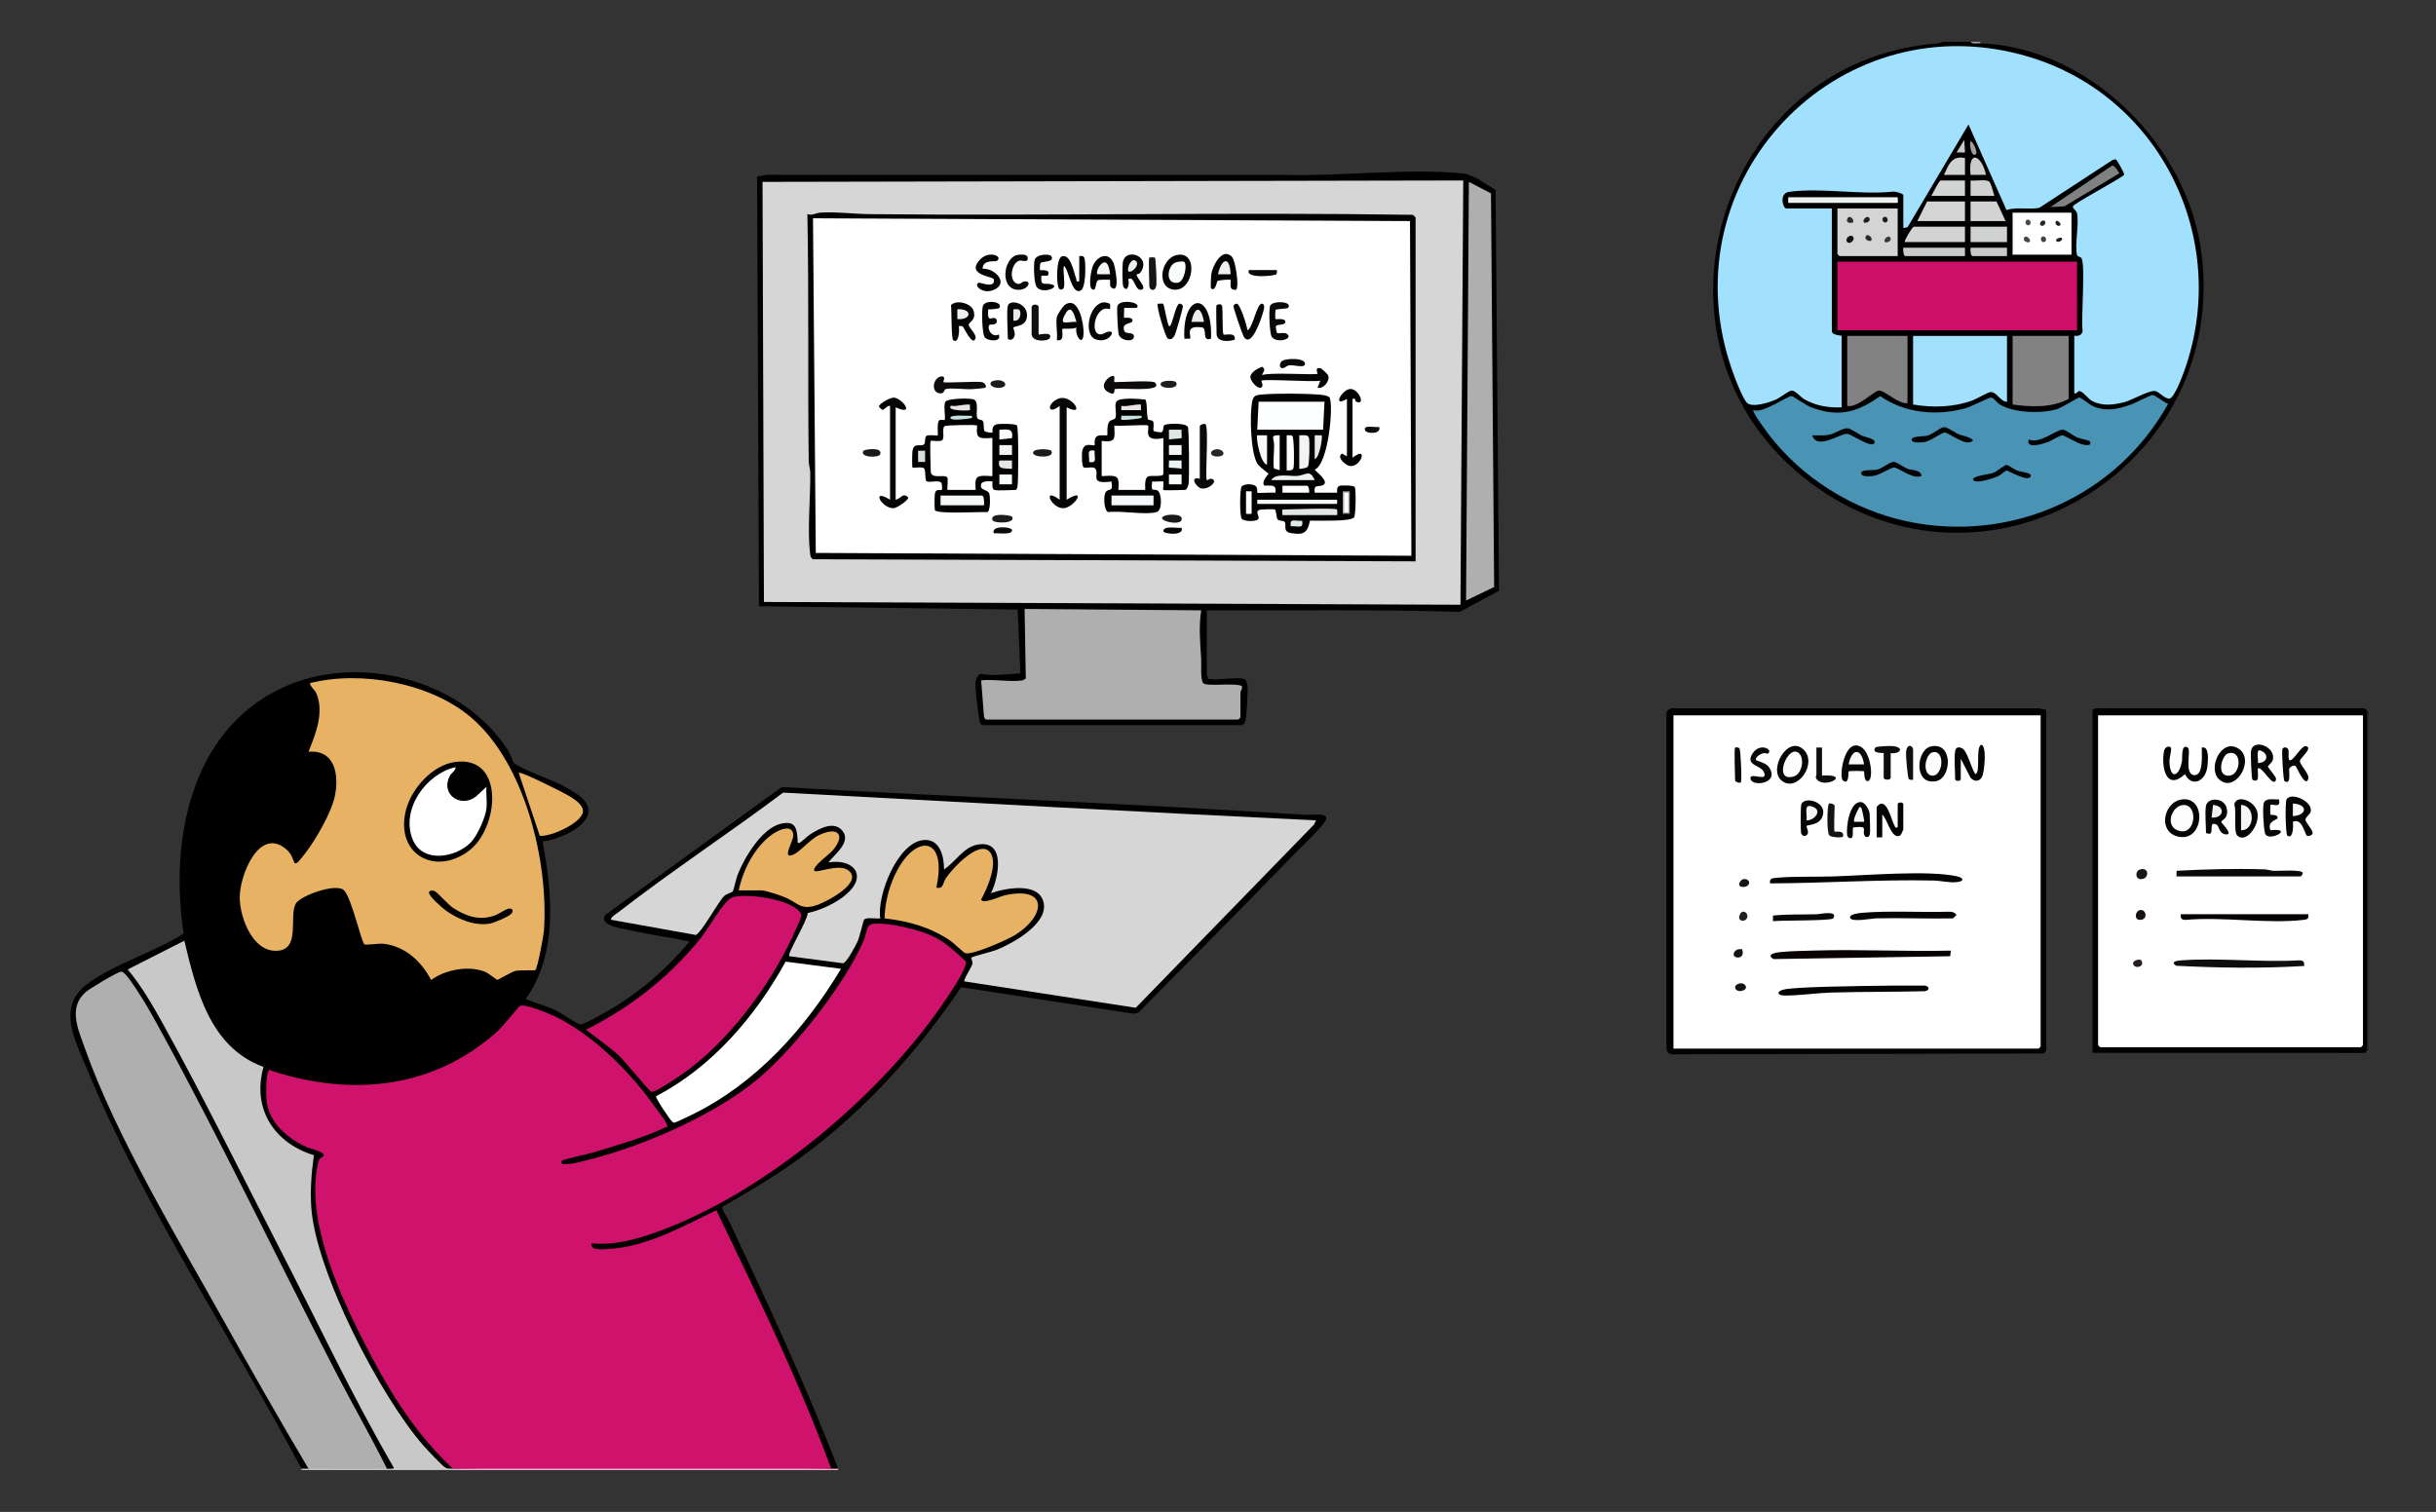 <?xml version="1.0" encoding="UTF-8"?>
<svg id="Layer_1" data-name="Layer 1" xmlns="http://www.w3.org/2000/svg" viewBox="0 0 3283 2038">
  <rect x="0" y="0" width="3283" height="2038" fill="#333333" stroke="none"/>
  <defs>
    <style>
      .cls-1 {
        fill: #0c0a0a;
      }

      .cls-2 {
        fill: #211d1d;
      }

      .cls-3 {
        fill: #161212;
      }

      .cls-4 {
        fill: #070707;
      }

      .cls-5 {
        fill: #070101;
      }

      .cls-6 {
        fill: #cf126b;
      }

      .cls-7 {
        fill: #1d1b1b;
      }

      .cls-8 {
        fill: #030202;
      }

      .cls-9 {
        fill: #1b1818;
      }

      .cls-10 {
        fill: #fefdfd;
      }

      .cls-11 {
        fill: #050505;
      }

      .cls-12 {
        fill: #010101;
      }

      .cls-13 {
        fill: #010000;
      }

      .cls-14 {
        fill: #090505;
      }

      .cls-15 {
        fill: #e4e5e5;
      }

      .cls-16 {
        fill: #f9fbfb;
      }

      .cls-17 {
        fill: #d6d6d6;
      }

      .cls-18 {
        fill: #ce0f69;
      }

      .cls-19 {
        fill: #f6f9f9;
      }

      .cls-20 {
        fill: #040405;
      }

      .cls-21 {
        fill: #828282;
      }

      .cls-22 {
        fill: #e8e9e9;
      }

      .cls-23 {
        fill: #cacccc;
      }

      .cls-24 {
        fill: #454141;
      }

      .cls-25 {
        fill: #090707;
      }

      .cls-26 {
        fill: #eff1f1;
      }

      .cls-27 {
        fill: #030303;
      }

      .cls-28 {
        fill: #f6f6f6;
      }

      .cls-29 {
        fill: #e9eeee;
      }

      .cls-30 {
        fill: #eff4f4;
      }

      .cls-31 {
        fill: #050404;
      }

      .cls-32 {
        fill: #cacbcb;
      }

      .cls-33 {
        fill: #151111;
      }

      .cls-34 {
        fill: #f5f8f8;
      }

      .cls-35 {
        fill: #f2f6f6;
      }

      .cls-36 {
        fill: #090808;
      }

      .cls-37 {
        fill: #0d0d0d;
      }

      .cls-38 {
        fill: #fbfcfc;
      }

      .cls-39 {
        fill: #d4d4d4;
      }

      .cls-40 {
        fill: #f8f9f9;
      }

      .cls-41 {
        fill: #161414;
      }

      .cls-42 {
        fill: #f9fafa;
      }

      .cls-43 {
        fill: #181616;
      }

      .cls-44 {
        fill: #080707;
      }

      .cls-45 {
        fill: #040000;
      }

      .cls-46 {
        fill: #0a0909;
      }

      .cls-47 {
        fill: #1d1a1a;
      }

      .cls-48 {
        fill: #020101;
      }

      .cls-49 {
        fill: #080606;
      }

      .cls-50 {
        fill: #ecf0f0;
      }

      .cls-51 {
        fill: #0c0b0b;
      }

      .cls-52 {
        fill: #deeaea;
      }

      .cls-53 {
        fill: #010001;
      }

      .cls-54 {
        fill: #4e4949;
      }

      .cls-55 {
        fill: #0f0e0e;
      }

      .cls-56 {
        fill: #2c2222;
      }

      .cls-57 {
        fill: #060606;
      }

      .cls-58 {
        fill: #f2f3f3;
      }

      .cls-59 {
        fill: #ebf4f4;
      }

      .cls-60 {
        fill: #181717;
      }

      .cls-61 {
        fill: #3c3838;
      }

      .cls-62 {
        fill: #f8fbfb;
      }

      .cls-63 {
        fill: #eef1f1;
      }

      .cls-64 {
        fill: #eff2f2;
      }

      .cls-65 {
        fill: #251b1b;
      }

      .cls-66 {
        fill: #fff;
      }

      .cls-67 {
        fill: #efb0cd;
      }

      .cls-68 {
        fill: #040202;
      }

      .cls-69 {
        fill: #c4e3e3;
      }

      .cls-70 {
        fill: #f4f5f5;
      }

      .cls-71 {
        fill: #e8b264;
      }

      .cls-72 {
        fill: #040404;
      }

      .cls-73 {
        fill: #0d0b0b;
      }

      .cls-74 {
        fill: #f3f4f4;
      }

      .cls-75 {
        fill: #f4f8f8;
      }

      .cls-76 {
        fill: #808181;
      }

      .cls-77 {
        fill: #d0d2d2;
      }

      .cls-78 {
        fill: #d0d1d1;
      }

      .cls-79 {
        fill: #080808;
      }

      .cls-80 {
        fill: #251f1f;
      }

      .cls-81 {
        fill: #050302;
      }

      .cls-82 {
        fill: #f1f8f8;
      }

      .cls-83 {
        fill: #dee6e6;
      }

      .cls-84 {
        fill: #221f1f;
      }

      .cls-85 {
        fill: #040303;
      }

      .cls-86 {
        fill: #141212;
      }

      .cls-87 {
        fill: #a3a3a3;
      }

      .cls-88 {
        fill: #fefefe;
      }

      .cls-89 {
        fill: #1a1717;
      }

      .cls-90 {
        fill: #a1e1fd;
      }

      .cls-91 {
        fill: #100f0f;
      }

      .cls-92 {
        fill: #f6f7f7;
      }

      .cls-93 {
        fill: #2a2a2a;
      }

      .cls-94 {
        fill: #d2d3d3;
      }

      .cls-95 {
        fill: #4993b4;
      }

      .cls-96 {
        fill: #eae3e3;
      }

      .cls-97 {
        fill: #131313;
      }

      .cls-98 {
        fill: #fdffff;
      }

      .cls-99 {
        fill: #ecf2f2;
      }

      .cls-100 {
        fill: #e0e5e5;
      }

      .cls-101 {
        fill: #0a0a0a;
      }

      .cls-102 {
        fill: #fcfcfc;
      }

      .cls-103 {
        fill: #2c2828;
      }

      .cls-104 {
        fill: #201f1f;
      }

      .cls-105 {
        fill: #fafbfb;
      }

      .cls-106 {
        fill: #a29f9f;
      }

      .cls-107 {
        fill: #c4e2e2;
      }

      .cls-108 {
        fill: #d8dddd;
      }

      .cls-109 {
        fill: #050303;
      }

      .cls-110 {
        fill: #0e0d0d;
      }

      .cls-111 {
        fill: #201b1b;
      }

      .cls-112 {
        fill: #cfd0d0;
      }

      .cls-113 {
        fill: #a2a6a6;
      }

      .cls-114 {
        fill: #0d0a0a;
      }

      .cls-115 {
        fill: #c7cbcb;
      }

      .cls-116 {
        fill: #c8c8c8;
      }

      .cls-117 {
        fill: #d3d3d3;
      }

      .cls-118 {
        fill: #afafaf;
      }

      .cls-119 {
        fill: #030405;
      }

      .cls-120 {
        fill: #090909;
      }

      .cls-121 {
        fill: #060505;
      }

      .cls-122 {
        fill: #feffff;
      }

      .cls-123 {
        fill: #0f0f0f;
      }

      .cls-124 {
        fill: #272525;
      }

      .cls-125 {
        fill: #1f1c1c;
      }

      .cls-126 {
        fill: #161616;
      }

      .cls-127 {
        fill: #494747;
      }

      .cls-128 {
        fill: #322b2b;
      }

      .cls-129 {
        fill: #070606;
      }

      .cls-130 {
        fill: #e8e2e2;
      }

      .cls-131 {
        fill: #ececec;
      }

      .cls-132 {
        fill: #fdfdfd;
      }
    </style>
  </defs>
  <path class="cls-116" d="M521.5,1979.7c.18-3.03,1.26-4.26,3.96-3.6-22.48-38.79-43.83-78.42-64.4-118.32l-197.82-388.81c-27.4-56.87-58.63-110.8-93.7-161.8l2.01-4.33,73.14-37.17c3.76-.58,6.53-.46,7.73,3.55,15.56,66.73,35.64,139.45,105.5,167.47-14.16,57.32,13.21,100.38,67.96,118.96-14.09,75.49,9.98,144.59,40.72,212.52,23.9,52.81,51.71,102.42,84.66,149.86,15.3,22.03,36.73,48.81,59,61.66.63-1.63,1.26-1.63,1.89,0,1.65.54,1.63,1.17,0,1.89h-205.87v-1.89c.84-6.53,5.96-3.77,9.44,0,2.68-.97,5.37-1.87,8.13-2.5s5.43-1.19,8.14-1.22c24.33-.29,48.89-.17,73.22.24,2.71.05,5.41.56,8.13,1.14s5.46,1.43,8.15,2.34Z"/>
  <path class="cls-53" d="M2655.73,56.41c4.55.73,8.96,1.36,13.22,1.89,148.73,5.82,280.33,139.34,298.17,284.3,35.84,291.13-292.1,484.71-527.33,308.04-243.15-182.62-126.38-571.43,173.61-592.25l4.56-1.97h37.77Z"/>
  <path class="cls-67" d="M1120.22,1979.7c.5-5.97,6.96-4.69,9.44,0v1.89h-517.5v-1.89c169.34-3.71,338.72-3.71,508.06,0Z"/>
  <path class="cls-93" d="M3192.12,1415.36h-1.89l-3.78-1.32v-453.1l3.78-2.34h1.89v456.76Z"/>
  <path class="cls-87" d="M2668.95,56.41v1.89c-4.17-.16-10.61,1.48-13.22-1.89h13.22Z"/>
  <path d="M406.29,1979.7c-93.53-176.22-211.75-351.7-287.97-536.09-16.45-39.79-42.96-85.88-.5-117.4,37.53-27.85,89.94-42.44,129.66-67.77-18.91-124.68,8.45-273.72,133.58-331.66,102.11-47.28,242.62-11.01,303.66,84.82,2.43,3.82,6.79,15.93,8.04,16.97,11.07,9.15,50.94,22.37,66.75,30.97,7.85,4.27,23.76,13.44,28.8,20.3,21.32,29.04-34.91,52.48-57.18,54.3,13.32,70.04,20.78,151.16-22.61,212.34,12.45,5.74,25.89,8.67,38.4,14.41,6.8,3.12,31.69,19.72,34.52,20.03,4.78.53,28.07-12.87,34.06-16.2,44.06-24.52,81.69-57.31,113.93-95.65-25.73-5.54-52.11-8.74-77.78-14.73-9.86-2.3-46.63-6.27-35.65-21.26l237.55-172.15c235.76,13.28,470.85,22.28,705.91,37.42,10.09.65,37.19-4.83,24.66,11.29-10.37,13.35-31.61,33.03-44.37,46.25-67.99,70.4-137.37,139.6-205.95,209.42l-6.45,1.06-232.11-35.67c-63.09,93.8-141.33,178.79-234.88,242.86-27.96,19.15-57.4,36.11-86.68,53.15-1.9,2.9,6.61,14.51,8.38,18.24,52.02,110.27,103.34,221.05,147.59,334.75h-9.44c-4.37-6.47-8.63-13.08-11.62-20.32-45.53-109.93-92.97-218.46-144.74-325.54-15.18,11.53-36.03,20.76-54.29,28.55-26.12,11.16-47.06,18.15-75,23.54-11.21,2.16-47.84,6.83-38.89-12.6,50.65,1.15,98.97-17.85,144.43-40.03,111.64-54.45,215.76-141.65,294.05-237.69,5.01-6.15,69.24-92,64.31-98.04-26.26-32.19-85.61-53.52-125.12-46.64-21.62,62.82-67.33,122.61-113.05,171.3-66.31,70.62-150.5,108.72-241.89,138.06-7.29,2.34-55.11,16.43-60.72,12.2s-6.65-8.14-.34-12.1c46.66-10.37,92.34-25.34,137.05-44.91-44.63-66.28-110.79-141.07-191.93-155.98-77.49,103.65-217.14,129.34-338,87.69-12.6,52.56,20.06,89.09,70.04,102.75,7.8,4.67,6.65,10.62-.76,14.56-16.76,66.51,12.39,140.92,40.34,202.4,33.07,72.73,74.15,145.55,131.1,202.69l5.07,10.11c-4.17-.32-6.15.8-10.48-1.79-4.26-2.54-23.72-23.27-28.26-28.39-58.06-65.44-146.01-235.14-151.99-321.85-1.63-23.54.27-47.36,3.54-70.54-53.8-16.28-83.78-63.06-67.9-118.94-72.16-26.5-90.59-103.14-106.77-170.17l-76.27,38.76c18.98,22.76,33.85,48.72,48.17,74.56,53.57,96.7,104.02,199.65,154.87,298.21,51.56,99.92,99.22,201.96,155.77,299.21-2,1.85-6.63.86-9.43.93-2.23-2.28-4.4-4.61-6.36-7.09s-3.83-4.93-5.3-7.62c-19.06-34.96-38.19-70.16-56.41-105.56-75.45-150.11-152.36-299.61-229.62-448.86-4.99-9.65-51.98-96.27-60.58-96.94-3.08-.24-40.11,21.89-44.25,25.66-17.78,16.18-14.73,34.14-7.3,55.08,34.1,96.08,82.07,188.58,133.39,278.33,53.6,94.66,107.4,190.12,161.41,286.39l9.25,20.62h-9.44Z"/>
  <path class="cls-13" d="M1676.44,915.19c2.95.83,4.41,5.53,4.81,8.39.88,6.34-1.07,36.03-1.94,43.55-.52,4.47-1.44,9.58-6.64,10.35l-347.55.02c-1.66-.01-2.72-.66-3.77-1.89-2.02-2.38-6.61-43.61-6.72-49.99s.1-13.79,6.65-17.24c17.96,3.05,36.03.3,53.94-.73l-3.67-86.01-348.71-4.48-2.51-579.36,13.88-2.18,698.99.18c75.11,1.98,163.95-9.35,237.98-2.07,14.33,1.41,31.83,15.06,44.4,22.17l4.63,540.39-52.79,28.41c-113.46-3.33-227.34-1.59-341.02-1.99v87.77c0,.62,2.5,2.87,1.89,4.72,12.59,2.27,37.24-3.06,48.16,0Z"/>
  <path class="cls-8" d="M2757.72,956.72v459.59c0,.33-2.91,3.33-3.81,3.75l-497.75,1.08c-7.09.58-10.97-3.2-10.39-10.38v-445.65c-.49-6,2.17-10.33,8.52-10.36h493.13s10.3,1.97,10.3,1.97Z"/>
  <path class="cls-48" d="M3190.23,958.6v456.76l-2.71,3.92-367.48-.15v-461.47c0-1.56,4.58-3.34,6.51-2.93l355.29-.02c3.67-.21,7.03.13,8.38,3.89Z"/>
  <path class="cls-6" d="M610.27,1979.7c-47.06-44.12-80.73-96.06-110.53-152.84-34.94-66.59-79.3-158.6-74.54-235,.39-6.26,2.57-23.77,5.05-28.78,1.47-2.97,6.12-3.97,6.23-5.19.51-5.91-18.07-9.29-23.9-11.97-25.33-11.67-49.85-32.37-53.3-61.87-.94-8.07-1.2-34.12,2.62-40.39,1.95-3.2,2.37-.86,4.06-.31,108.14,35.07,218.1,24.56,304.78-53.44,6.2-5.58,28.16-33.07,30.2-34.09,6.79-3.36,43.3,12.15,51.59,16.47,49.41,25.73,95.23,71.24,127.48,116.08,4.27,5.93,17.43,22.72,19,28.23,1.01,3.55-.37,2.11-2.17,2.97-28.61,13.79-68.73,25.31-99.59,34.51-5.95,1.77-38.43,8.76-39.65,10.41-5.94,7.97,15.05,3.69,17.37,3.19,79.65-17.22,185.66-61.89,247.93-114.62,48.6-41.16,117.16-128.14,141.67-186.84,3.39-8.12,2.65-19.75,11.27-20.83,20.94-2.62,62.26,7.51,81.66,16.73,17.17,8.17,30.38,21.14,44.13,33.75,2.11,8.75-19.23,39.66-24.99,48.36-85.67,129.44-244.66,263.6-391.53,316.52-27.48,9.9-58.77,18.45-87.85,15.08-2.31,10.68,16.51,8.02,23.69,7.63,50.3-2.75,100.18-30.81,144.44-52.14,55.08,114.36,111.05,228.96,154.83,348.37-169.33,0-338.73,0-508.06,0-.63-.04-1.26.05-1.89,0Z"/>
  <path class="cls-118" d="M521.5,1979.7c-35.13.89-70.6,0-105.77,0-38.18-64.43-75.32-129.57-111.76-195.02-63.31-113.72-147.02-251.42-189.95-372.63-8.84-24.95-22.38-53.94,1.55-74.88,5.23-4.58,43.25-27.56,48.07-27.46,5.47.11,19.92,23.58,23.6,29.17,11.32,17.21,21.31,35.71,31.16,53.79,81.79,150.11,155.58,305,234.12,456.84,22.56,43.61,47.17,86.2,68.98,130.19Z"/>
  <path class="cls-90" d="M2795.5,530.16v-77.38c0-.72,9.55,2.39,11.28-6.66-2.42-15.21,4.11-90.59-1.7-98.29-1.31-1.73-5.32-1.85-5.84-3.96-3.4-13.79,2.91-41.04,0-56.21-.85-4.46-6.31-6.63-5.64-9.42.95-3.94,61.63-35.84,69.06-42.48,1.09-1.69-9.71-19.98-10.72-20.57-1.6-.94-3.78-.08-5.37.77l-98.2,64.21c-14.66,2.69-29.92-1.54-44.25,2.9l-51.2-115.27-82.08,138.41-5.76,1.25v-44.35c0-2.37-11.5-5.28-14.09-4.79-43.61,4.67-97.45-5.66-139.73.25-14.22,1.99-8.37,22.47-3.88,22.47h61.38v165.15c0,6.06,13.22,5.83,13.22,6.61v96.26c-16.88.96-35.74-2.23-50.42-10.95-4.51-2.68-12.08-11.49-16.62-11.62-4.03-.12-15.63,9.3-20.46,11.58-8.54,4.05-34.18,12.66-40.74,4.19-8.71-11.24-21.5-48.34-25.69-63.04-71.08-249.45,157.26-477.54,406.57-402.52,178.01,53.56,271.38,246.97,209.61,421.86-2.38,6.74-14.05,38.91-20.87,38.82-6.2-.08-13.12-8.64-18.27-10.18-7.24-2.17-31.49,12.09-42.01,14.84-14.27,3.73-29.43,5.7-43.14-1.36-6-3.09-12.15-12.36-16.8-13.49-2.96-.72-4.28,4.25-7.64,3Z"/>
  <path class="cls-95" d="M2362.99,552.82c12.55,5.21,46.07-19.52,51.83-18.98,1.46.14,19.09,12.38,25.1,14.75,36.68,14.46,63.04,7.66,94.02-14.68,33.27,23.25,76.05,27,114.64,16.48,7.63-2.08,32.05-14.58,34.59-14.52,3.77.08,7.84,6.73,11.59,9.08,18.83,11.79,55.29,12.75,76.21,6.96,7.72-2.14,29.37-16.06,31.13-16.06,3.32,0,13.99,9.93,19.86,12.22,17.65,6.86,31.38,3.38,48.65-2.29,6.79-2.23,26.64-13.01,30.02-13.31,3.9-.35,16.03,10.39,21.36,11.84-69,124.42-211.24,188.01-351.27,158.58-73.34-15.41-142.53-58.61-187.71-118.18-2.72-3.58-22.19-29.92-20.02-31.88Z"/>
  <rect class="cls-18" x="2476.31" y="352.74" width="322.97" height="92.48"/>
  <path class="cls-90" d="M2704.84,452.77v88.71c-8.65.26-13.83-13.11-21.72-13.08-4,.02-18.63,9.07-24.52,11.23-25.67,9.41-53.61,10.22-80.31,5.62v-92.48h126.54Z"/>
  <path class="cls-21" d="M2787.94,452.77v84.93c-23.19,12.23-50.35,10.98-75.55,7.55v-92.48h75.55Z"/>
  <path class="cls-21" d="M2570.74,452.77v90.6c-11.14,2.2-31.49-17.7-38.61-17-6.53.65-29.46,24.14-42.61,20.77v-94.37h81.21Z"/>
  <path class="cls-39" d="M2557.52,281.02v64.17h-78.38c-.2,0-2.83-2.63-2.83-2.83v-61.34h81.21Z"/>
  <rect class="cls-66" x="2712.39" y="286.68" width="79.33" height="56.62"/>
  <path class="cls-117" d="M2648.18,305.55v20.76h-81.21c-.38-3.09,10.55-20.76,12.28-20.76h68.94Z"/>
  <polygon class="cls-39" points="2648.18 271.58 2648.18 298 2583.96 298 2597.18 271.58 2648.18 271.58"/>
  <path class="cls-76" d="M2855.93,233.79l-73.74,44.32-18.81,1.01,83.01-55.85c3.51-1.04,9.99,9.89,9.54,10.53Z"/>
  <path class="cls-99" d="M2557.52,265.92c.26.27.38,7.55,0,7.55h-147.32c-.38,0-.38-7.55,0-7.55h147.32Z"/>
  <polygon class="cls-117" points="2702.95 298 2655.73 298 2655.73 271.58 2690.67 271.58 2702.95 298"/>
  <rect class="cls-78" x="2655.73" y="305.55" width="49.11" height="20.76"/>
  <path class="cls-32" d="M2648.18,333.87v11.32h-80.27c-2.89,0-3.33-8.63-2.83-11.32h83.1Z"/>
  <path class="cls-94" d="M2648.18,243.27v20.76h-45.33c1.3-2.83,11.04-20.76,12.28-20.76h33.05Z"/>
  <path class="cls-112" d="M2687.84,264.03h-32.11v-20.77c5.72,1.07,22.02-2.3,25.51,1.89,2.29,2.75,5.24,14.67,6.6,18.88Z"/>
  <path class="cls-116" d="M2704.84,333.87v11.32h-46.27c-2.89,0-3.33-8.63-2.83-11.32h49.11Z"/>
  <path class="cls-77" d="M2619.85,235.72c6.26-13.46,10.65-26.64,28.34-22.66v22.66h-28.34Z"/>
  <path class="cls-23" d="M2676.5,235.71l-20.78.02c-3.7-35.7,15.41-26.17,20.78-.02Z"/>
  <polygon class="cls-115" points="2648.19 205.53 2636.85 205.5 2647.24 188.54 2648.19 205.53"/>
  <path class="cls-106" d="M2663.28,207.4c-6.15,6.37-9.79-12.92-7.53-16.98,4.29.96,9.4,15.04,7.53,16.98Z"/>
  <path class="cls-17" d="M1773.7,1105.83l-2.81,5.66-240.24,246.94-230.99-35.57c-1.88-1.64,10.47-20.2,10.98-24.01.36-2.73-2.09-7.47-1.56-8.06,1.19-1.32,28.34-8.16,33.98-10.42,21.63-8.67,69.34-34.85,63.52-63.27-5.91-28.81-51.5-20.07-71.03-13.15,10.35-20.71,20.38-71.85-17.51-65.59-19.48,3.21-30.38,23.59-45.75,33.54.06-17.63-5.73-42.01-28.15-39.53-34.66,3.84-62.59,74.81-57.81,105.55-4.97.85-19.18-1.96-21.8,1.81-1.06,1.52-6.03,23.06-8.68,29.07-2.5,5.65-14.89,28.92-19.6,29.62l-72.67-9.54c-3.06-2.89,25.33-49.23,24.93-58.14,17.6-3.85,37.79-13.1,51.61-24.85,29.73-25.28,10.71-48.84-23.65-43.47,8.51-11.01,31.12-27.4,18.92-42.49-11.47-14.19-31.21-2.9-42.96,4.33-4.07,2.5-12.04,10.6-14.71,11.74-3.87,1.64-2.64-2.66-2.8-4.69-1.17-15.54-3.27-25.52-22.82-20.9-25.36,5.99-49.04,45.86-57.93,68.55-1.74,4.44-5.67,21.43-6.56,22.69-.83,1.19-8.41,3.02-11.72,6.23-7.8,7.54-30.66,49.73-38.21,52.39l-113.96-20.46c-2.37-2.54,8.71-9.41,10.72-10.97,71.87-55.61,148.31-105.88,221.02-160.44,240,12.94,478.71,26.05,718.26,37.42Z"/>
  <path class="cls-71" d="M721.52,1307.58c-1,.86-20.86-.12-26.36,1.03-5.88,1.22-23.73,12.41-25.11,12.17-1.01-.18-11.71-9.17-17.19-11.21-22.41-8.34-52.81-2.45-71.86,11.38-13.11-25.09-34.93-45.6-64.41-48.83-5.83-.64-23.66,2.06-25.38.87-4.32-3-16.88-61.29-27.4-72.71-9.94-10.8-59.2,7.06-65.18,17.73-9.16,16.35,5.62,58.89-21.73,63.21-34.75,5.48-53.3-42.37-53.83-70.58-.57-30.09,26.44-98.14,63.44-65.23,14.68,13.06,4.21,31.65,25.13,4.45,13.75-17.89,34.68-54.04,39.42-75.74,6.22-28.47.99-63.98-35.32-60.8,9.59-23.72,21.16-52.56,10.95-77.92-2.59-6.44-7.8-8.35-9.05-14.53,68.84-17.57,162.69-.27,217.22,46.21,72.67,61.93,104.5,194.26,98.27,286.99-.46,6.8-8.7,51.01-11.6,53.52Z"/>
  <path class="cls-6" d="M993.23,1208.24c19.38-3.03,76.93,4.43,86.48,24.1,1.25,2.58-3.15,11.29-4.49,14.43-30.25,70.98-84.39,146.97-145.92,193.91-6.9,5.27-45.72,32.49-51.38,31.05-3.12-.79-35.4-40.91-42.87-47.9-13.98-13.08-30.3-23.99-45.32-35.83,59-29.61,108.7-68.33,151.01-118.96,13.27-15.87,26.21-40.28,38.71-53.8,4.42-4.78,7.27-5.98,13.78-6.99Z"/>
  <path class="cls-71" d="M1261.88,1196.41c9.86,2.49,8.53-6.09,12.85-12.62,7.85-11.87,44.16-52.21,59.02-35.61,12.46,13.91-3.49,50.12-11.45,64.24,1.4,7.22,26.3-4.42,32.05-5.68,59.25-12.98,54.81,28.11,13.86,53.48-10.39,6.44-57.24,27.31-67.2,24.64-2.11-.57-15.62-13.63-19.62-16.39-27.15-18.75-56.72-26.79-89.31-30.6.58-19.24,4.98-38.36,12.8-55.93,26.29-59.04,72.88-57.35,57,14.47Z"/>
  <path class="cls-66" d="M1133.44,1305.91c-48.94,81.41-114.46,154.22-200.81,196.61-3.2,1.57-22.07,10.58-23.35,10.7-1.83.18-2.26-.48-3.5-1.43-2.66-2.03-22.96-32.36-21.65-34.12,75.32-39.21,134.07-107.59,174.62-181.43l74.68,9.66Z"/>
  <path class="cls-71" d="M995.56,1200.19c5.92-27.95,21.27-58.12,44.71-75.17,8.03-5.84,27.97-15.54,28.89.75.43,7.65-16.57,33.66-.02,26.21,9.93-4.47,22.49-20.73,35.57-26.74,24.48-11.25,35.57-.33,17.44,21.21-4.32,5.13-28.23,22.03-24.59,27.31,2.6,3.77,32.64-10.02,45.28-.89,22.09,15.97-27.71,41.96-40.23,46.53-24.23,8.85-26.49-2.81-46.64-10.68-5.36-2.09-24.8-8.53-29.24-8.53h-31.16Z"/>
  <path class="cls-71" d="M727.41,1126.55l-28.37-84.88c2.91-2.24,59.83,26.38,66.68,30.55,7.23,4.4,18.52,10.84,19.87,19.9,2.33,15.65-43.79,36.53-58.19,34.43Z"/>
  <polygon class="cls-17" points="1972.03 243.26 1968.25 815.17 1029.55 811.39 1027.66 245.15 1972.03 243.26"/>
  <path class="cls-118" d="M1378.03,917.08c1.02-.17,2.95-1.87,4.42-2.2l-1.6-94.07,238,1.89c-3.37,21.85-1.43,43.42-.03,65.14.5,7.7-1.39,27.49,2.81,33.05,3.67,4.86,43.14-.85,51.93,3.8,1.54,3.03-1.84,7.08-1.84,8.43v33.97c0,.2-2.63,2.83-2.83,2.83h-339.97c-1.06,0-2.9-3.17-2.84-4.71l-3.77-48.14c16.84-1.99,39.67,2.7,55.72,0Z"/>
  <polygon class="cls-118" points="2009.4 260.64 2013.65 791.24 1975.81 809.49 1979.59 245.17 2009.4 260.64"/>
  <path class="cls-66" d="M2750.17,964.26v446.38c0,.2-2.63,2.83-2.83,2.83h-492.01v-449.21h494.84Z"/>
  <path class="cls-66" d="M3184.57,964.26v444.49c0,.2-2.63,2.83-2.83,2.83h-351.3c-.2,0-2.83-2.63-2.83-2.83v-444.49h356.96Z"/>
  <path class="cls-119" d="M2525.4,598.09c-4.96,5.01-30.4-12.56-35.08-13.22-9.95-1.4-41.35,22.76-48.01,1.92,7.06-.19,14.16.51,21.22-.5,9.36-1.35,19.49-9.7,26.77-8.95,4.21.43,14.6,7.98,20.03,10.36,2.74,1.2,21.02,4.38,15.07,10.4Z"/>
  <path class="cls-119" d="M2816.15,594.47c4,6.29-3.28,5.88-7.92,5.06-8.7-1.55-25.44-12.63-28.79-12.63-4.08,0-14.15,7.05-19.32,8.89-7.41,2.63-30.2,10.01-26.01-3.36,15.16,6.27,35.63-12.7,45.49-13.22,4.52-.24,14.13,7.98,19.68,10.39,3.25,1.41,16.4,4.14,16.87,4.88Z"/>
  <path class="cls-20" d="M2589.62,641.51c-11.45,5.19-30.41-10.83-36.95-11.38-3.28-.28-18.66,9.58-26.6,11.14-3.04.6-19.22,2.88-17.64-4.44.88-4.1,16.03-2.71,20.87-3.69,7.96-1.61,17.3-10.9,23.37-10.49,3.97.27,12.39,6.89,17.55,9.01,6.62,2.73,18.6,1.08,19.4,9.85Z"/>
  <path class="cls-20" d="M2619.32,575.74c4.51-.73,15.55,7.66,21.35,10.05,1.39.57,28.47,6.79,13.94,10.34-9.7,2.37-28.57-13.01-33.82-13.01-4.41,0-18.25,11.15-26.89,12.65-3.5.61-16.58,1.9-17.49-2.4-1.29-6.14,15.35-4.76,20.42-5.98,7.62-1.84,17.9-10.9,22.49-11.64Z"/>
  <path class="cls-20" d="M2659.52,647.16c-4-5.5,22.08-7.83,26.98-9.81s14.48-10.33,17.7-10.62c2.09-.19,10.73,6.22,14.41,7.63,3.35,1.29,18.29,2.98,18.3,6.21.02,11.81-30.94-6.58-32.67-6.31-2.12.32-7.93,6.09-11.33,7.6-5.84,2.58-29.44,10.72-33.38,5.3Z"/>
  <path class="cls-33" d="M2497.07,318.78c3.94,3.93-3.6,11.46-7.54,7.53s3.6-11.46,7.54-7.53Z"/>
  <path class="cls-128" d="M2497.07,299.88c-.81.81-9.94,1.82-7.53-4.69,2.7-7.28,10.64,1.59,7.53,4.69Z"/>
  <path class="cls-103" d="M2521.62,324.42c-1.37,1.37-8.41-.71-7.54-4.68,1.54-6.98,11.18,1.04,7.54,4.68Z"/>
  <path class="cls-125" d="M2512.2,299.88c-3.65-3.65,6-11.66,7.54-4.68.87,3.97-6.16,6.05-7.54,4.68Z"/>
  <path class="cls-61" d="M2540.53,326.31c-3.65-3.65,6-11.66,7.54-4.68.87,3.97-6.16,6.05-7.54,4.68Z"/>
  <path class="cls-111" d="M2539.6,292.35c4.62-1.02,6.29,6.55,1.83,7.53s-6.29-6.55-1.83-7.53Z"/>
  <path class="cls-127" d="M2735.05,326.31c-1.37,1.37-8.41-.71-7.54-4.68,1.54-6.98,11.18,1.04,7.54,4.68Z"/>
  <path class="cls-54" d="M2732.25,296.13c4.62-1.02,6.29,6.55,1.83,7.53s-6.29-6.55-1.83-7.53Z"/>
  <path class="cls-24" d="M2753.03,318.78c4.62-1.02,6.29,6.55,1.83,7.53s-6.29-6.55-1.83-7.53Z"/>
  <path class="cls-56" d="M2755.82,298.01c3,2.99-2.65,8.64-5.65,5.64s2.65-8.64,5.65-5.64Z"/>
  <path class="cls-84" d="M2778.49,320.66c3.6,3.35-7.56,8.45-7.51,2.82.02-1.94,6.25-3.99,7.51-2.82Z"/>
  <path class="cls-65" d="M2776.6,303.66c-3.18,2.84-8.5-2.41-5.65-5.64,1.78-2.02,7.67,3.84,5.65,5.64Z"/>
  <path class="cls-12" d="M613.59,1027.05c67.24-8.84,59.14,89.49,18.08,119.98-46.28,34.36-99.08,3.68-84.73-54.47,7.26-29.42,35.75-61.44,66.65-65.5Z"/>
  <path class="cls-81" d="M689.01,1231.74c-3.5,3.92-23.56,12.41-29.15,13.29-20.82,3.28-42.25-5.87-58.91-17.61-4.38-3.08-23.65-19.89-22.79-24.37.56-2.91,4.62-3.29,7.55-1.92,4.49,2.09,17.75,18.14,25.84,23.26,17.75,11.24,35.51,16.89,55.9,9.35,5.1-1.89,15.59-9.42,19.28-9.14,5.02.37,5.21,3.87,2.29,7.15Z"/>
  <path class="cls-48" d="M1907.81,756.65l-812.15-2.82c-3.15-1.75-3.44-4.26-3.86-7.47-3.97-30.8.64-76.75.16-109.64-.07-4.94-1.99-9.54-2.06-14.93-1.37-111.16.36-222.17-1.79-333.21,6.92,2.49,10.97-1.59,17.84-2,22.15-1.35,44.31,1.87,66.11,2.09,243.89,2.41,488.21-2.8,731.93.88.89.42,3.81,3.42,3.81,3.75v463.36Z"/>
  <path class="cls-68" d="M2385.64,1190.75c-1.54-6.59,2.86-7.07,8.49-7.55,25.26-2.14,50.37-1.07,75.65-1.8,42.79-1.24,129.44-8.83,168.02-.08,9.14,2.07,9.19,6.63.09,7.64-11.26,1.26-21.84-1.84-32.12-2.05-73.47-1.57-146.66,3.59-220.12,3.84Z"/>
  <path class="cls-5" d="M2629.3,1281.36l-1.1,7.57-237.9,3.85c-11.13-6.39,3.16-8.89,9.54-9.51,13.1-1.28,31.65-1.58,45.22-1.99,61.28-1.89,122.94,1.56,184.23.09Z"/>
  <path class="cls-85" d="M2508.02,1329.09c28.77-.61,57.53-.71,86.31-.54,6.1.98,6.63,6.35,0,7.53-42.16,1.09-84.47.6-126.61,1.82-18.58.54-39.91,3.73-58.4,3.96-2.92.04-11.57.64-12.34-2.97-1.07-5.07,14.53-6.28,17.96-6.55,29.77-2.4,63.02-2.6,93.08-3.24Z"/>
  <path class="cls-109" d="M2625.18,1228.94c5.01-.15,8.17.12,11.66,4.31l-4.73,4.68c-34.62.69-69.34-.84-103.94-.06-5.55.12-33.45,5.74-34.85-.89-1.06-5,12.83-6.26,16.08-6.55,35.55-3.16,78.94-.37,115.79-1.48Z"/>
  <path class="cls-121" d="M2634.96,1012.39c.86-5.27,4.79-6.06,9.4-3.74,7.31,3.68,12.34,27.69,17.98,34.87,7.32-3.03-.21-34.94,7.56-39.59,8.01-.1,4.68,36.17,1.42,42.9-3.45,7.12-10.77,7.2-15.63,1.45l-13.17-25.51v27.37c0,3.25-7.55,3.25-7.55,0,0-10.79-1.58-28.02,0-37.75Z"/>
  <path class="cls-4" d="M2512.19,1039.76c-.7-.76-20.05-.74-20.76.01-.85.9,1.24,18.95-7.67,12.36-5.98-4.42,1.8-58.65,24.47-45.27,13.64,8.05,17.51,46.07,8.69,46.07-5.37,0-4.22-12.63-4.72-13.18Z"/>
  <path class="cls-72" d="M2536.74,1098.27v30.2c0,.38-7.55.38-7.55,0v-40.58c0-.51,3.86-4.18,5.11-4.51,9.95-2.64,15.02,23.14,18.97,29.46,1.23,1.97-.11,3.28,4.26,2.41v-31.14c0-3.25,7.55-3.25,7.55,0v33.97c0,.58-3.05,7.21-3.69,7.65-12,8.37-18.09-23.53-24.65-27.47Z"/>
  <path class="cls-129" d="M2430.4,1010.15c20.05,18.52-8.85,59.56-29.59,41.82-17.78-15.2,8.53-61.27,29.59-41.82Z"/>
  <path class="cls-121" d="M2602.33,1006.15c30.31-6.66,27.97,42.7,7.08,46.78-30.92,6.04-27.07-42.39-7.08-46.78Z"/>
  <path class="cls-121" d="M2519.75,1125.64c-.62,2.27-4.6,4.26-6.67,1.01-4.75-7.48,7.05-13.84-14.92-11.42-2.43.35.08,9.63-1.96,13.31-1.55,2.79-6.32.77-6.78-2.84-1.46-11.49,2.96-44.5,18.04-44.6,6.51-.04,12.29,11.61,12.29,16.23,0,6.66,1.34,23.44,0,28.31Z"/>
  <path class="cls-129" d="M2434.74,1113.39c-.9.95,3.78,7.51,1.03,11.37-2.7,3.21-7.07,2.49-8.27-1.31-1.03-3.27-.95-35.45.07-38.95,3.33-11.35,32.35-4.49,29.52,12.35-2.75,16.34-20.08,14.14-22.35,16.54Z"/>
  <path class="cls-25" d="M2366.77,1024.64c.57.75,13.08,3.65,16.77,8.74,16.49,22.71-21.88,27.68-24.32,16.75-2.17-9.71,19.37,2.27,18.96-5.69-.74-14.36-28.21-10.44-16.04-29.13,9.79-15.03,29.45-4.63,19.75.92-5.23-4.12-18.02,4.57-15.12,8.41Z"/>
  <path class="cls-25" d="M2470.63,1237.91c-2.16,3.44-71.13,2.56-81.21,3.79v-7.53c19.86-2.22,39.66-1.17,59.58-1.82,3.25-.11,28.8-5.83,21.63,5.56Z"/>
  <path class="cls-110" d="M2548.08,1015.23v33.03c0,3.55-9.44,3.55-9.44,0v-33.03c0-.82-16.96,1.24-11.32-7.52,1.28-1.99,20.08-2.4,23.72-2.03,15.91,1.65,10.06,10.94-2.95,9.55Z"/>
  <path class="cls-37" d="M2455.53,1007.68v37.75c40.06-2.43,4.85,18.02-6.59,5.56-3.37-3.67-.96-4.68-.96-6.5v-36.8c0-.38,6.2.25,7.55,0Z"/>
  <path class="cls-97" d="M2472.53,1120.92c1.01.92,13.39-2.6,11.34,6.6-.28,2.05-15.68,1.39-18.45-1.38-3.77-3.76-3.08-41.2-.43-42.96,1.61-1.06,7.53.9,7.53,2.82,0,4.9-1.29,33.74,0,34.92Z"/>
  <path class="cls-91" d="M2578.29,1051.09c-2.02-.04-3.92.52-5.77-.84-1.5-1.1-4.15-31.39-3.77-36.06,1.06-12.96,9.54-9.19,9.54-3.68v40.58Z"/>
  <path class="cls-120" d="M2338.43,1007.68c.5-.49,4.64-.51,5.83,1.11,1.72,2.34,3.62,44.76,1.7,46.07-1.56,1.07-7.54-.9-7.54-2.83,0-6.17-1.59-42.81,0-44.35Z"/>
  <path class="cls-86" d="M2351.17,1327.11c7.86,7.47-10.9,13.23-12.72,4.19-.91-4.53,8.57-8.13,12.72-4.19Z"/>
  <path class="cls-41" d="M2347.82,1279.52c5.81,16.2-18.07,12.85-9.55,2.62,2.35-2.82,6.14-3.12,9.55-2.62Z"/>
  <path class="cls-43" d="M2354.91,1194.06c-2.93,2.4-13.1,2.65-10.55-3.97,4.07-10.57,18.82-2.8,10.55,3.97Z"/>
  <path class="cls-104" d="M2353.05,1239.4c-3.25,3.35-11.28,2-8.59-5.76,3.71-10.67,15.09-.96,8.59,5.76Z"/>
  <path class="cls-55" d="M3105.24,1302.1c-57.25,3.41-115.18,2.66-172.48-.32-8.27-5.58,1.09-6.89,7.14-7.31,51.39-3.64,106.98,2.98,158.83,0,5.38-.11,7.35,2.38,6.51,7.64Z"/>
  <path class="cls-101" d="M2933.37,1181.32c-.46-.47.3-5.72-.01-7.54,39.06-2.15,78.89-3.18,118.13-1.97,4.46.14,8.59,1.84,13.07,2.04,6.59.3,37.73-2.18,38.79,2.78.39,1.85-2.13,4.69-2.82,4.69h-167.15Z"/>
  <path class="cls-72" d="M2925.69,1007.82c1.41,1.84-1.95,13.58-1.92,17.77.21,25.31,13.05,22.82,16.95-.19.65-3.82-1.55-23.62,7.73-17.72,5.15,3.27-5.66,36.19,8.8,37.19,12.73.88,9.81-28.71,10.12-37.19,10.47-2.81,8.37,18.24,7.55,25.48-2.21,19.48-20.45,29.15-30.26,10.37-25.57,23.45-32.12-9.79-28.25-31.08.94-5.16,6.58-8.15,9.27-4.64Z"/>
  <path class="cls-45" d="M3110.91,1232.28c.72,6.09-.95,7-6.51,7.65-48.96,5.66-108.71-4.51-158.84,0-5.4.1-7.34-2.38-6.51-7.65h171.87Z"/>
  <path class="cls-57" d="M3109.11,1126.51c-3.28-2.25-6.16-24.47-18.97-18.81.58,4.11.86,23.95-7.42,18.78-2.49-1.55-3.31-45.26-1.1-48.99,6.4-10.81,36.63,3.51,32.33,17.05-1.23,3.87-6.85,6.82-6.84,10.3.01,4.33,10.7,13.94,9.47,18.83-.6,2.37-5.76,4-7.46,2.84Z"/>
  <path class="cls-121" d="M2938.53,1077.94c36.63-7.54,32.67,60.09-4.84,49.25-25.47-7.36-17.43-44.67,4.84-49.25Z"/>
  <path class="cls-11" d="M2990.61,1050.5c-15.69-14.49,2.5-55.61,25.71-41.73,24.17,14.45-3.94,61.84-25.71,41.73Z"/>
  <path class="cls-129" d="M3042.92,1036c-.46,4.37.87,9.76-.25,13.9-1.06,3.91-6.36,2.05-7.15,1-1.15-1.54-2.46-34.27-1.88-38.4,2.56-18.26,34.82-5.47,29.27,12.23-1.03,3.29-6.43,7.34-6.44,8.41-.02,1.82,11.54,14.01,11,16.96-2.73,14.95-19.55-19.18-24.55-14.1Z"/>
  <path class="cls-11" d="M3015.04,1126.12c-5.03-5.1-.57-32.69-3.92-41.53,2.43-14.61,28.65-5.36,31.34,11.3,2.81,17.45-16.09,41.72-27.41,30.23Z"/>
  <path class="cls-57" d="M3093.68,1032.45c-2.61-1.51-7.14,1.06-8.35,3.56s3.35,22.89-6.41,16.86c-1.97-1.22-3.8-37.73-3-43.36,1.89-2.74,5.75-2.73,7.64,0,2.4,3.48-1.56,17.33,3.71,15.13,5.84-2.44,14.92-20.37,20.78-18.85,9.58,2.5-8.36,16.14-8.45,19.76-.15,6.16,13.35,17.23,11.22,24.41-3.78,12.71-15.89-16.81-17.13-17.53Z"/>
  <path class="cls-129" d="M2973.03,1086c2.87-13.37,31.49-10.85,28.24,11.16-1.19,8.09-8.52,8.12-7.4,11.4.39,1.14,16.2,16.65,6.51,16.19s-9.77-11.3-12.62-12.87c-10.27-5.65-5.64,6.54-8.05,10.99-1.15,2.11-6.67.26-6.67-.07,0-9.5-1.69-28.92,0-36.8Z"/>
  <path class="cls-36" d="M3071.25,1077.52c3.51,12.92-9.09,5.3-11.35,7.53-.47.46-.39,12.69.09,13.15.51.49,10.78-.76,9.36,4.77-.6,2.32-14.44,3.87-9.42,16.06,33.72-3.3-3.06,17.01-7.25,4.41-2.16-6.49-3.62-34.72-1.82-40.83,2.27-7.72,14.39-4.63,20.4-5.09Z"/>
  <path class="cls-60" d="M2883.63,1172.15c13.42-4.51,13.21,13.2,1.53,12.89-7.75-.21-7.64-10.84-1.53-12.89Z"/>
  <path class="cls-3" d="M2883.69,1226.82c8.46-2.08,11.66,12.11,1.44,13.07-9.57.9-7.77-11.52-1.44-13.07Z"/>
  <path class="cls-80" d="M2885.97,1294.75c5.04,8.5-9.41,12.08-11.13,4.47-1.1-4.87,9.45-7.29,11.13-4.47Z"/>
  <path class="cls-66" d="M655.6,1089.78c-1.48,12.48-12.57,37.35-21.65,46.31-20.28,20.01-64.03,27.71-77.48-3.86-17.15-40.24,17.22-89.29,57.57-98.12-.19,5.29-5.5,7.22-7.92,11.88-12.91,24.84,14.84,43.63,35.31,27.73l14.17-13.2c-.79,9.34,1.08,20.13,0,29.26Z"/>
  <polygon class="cls-66" points="1900.26 297.99 1902.15 749.11 1099.43 745.33 1095.68 294.24 1900.26 297.99"/>
  <path class="cls-16" d="M2512.18,1030.31h-20.77c4.14-22.22,17.4-22.37,20.77,0Z"/>
  <path class="cls-38" d="M2424.86,1015.69c7.25,7.35,3.68,27.36-7,30.77-30.1,9.6-7.87-45.84,7-30.77Z"/>
  <path class="cls-102" d="M2605.98,1013.74c15.93-1.41,12.19,33.17-2.09,31.78s-9.54-30.75,2.09-31.78Z"/>
  <path class="cls-34" d="M2508.39,1088.84c.83.81,4.62,18.05,3.81,18.86h-13.23c-1.93-1.97,3.52-13.85,5.22-16.43.92-1.4,1.27-5.29,4.2-2.43Z"/>
  <path class="cls-70" d="M2434.77,1105.81c1.04-9.97-5-24.07,9.38-17.88,12.12,5.22.42,18.45-9.38,17.88Z"/>
  <path class="cls-42" d="M3090.15,1100.15v-16.98c19.52.59,20.32,15.41,0,16.98Z"/>
  <path class="cls-132" d="M2940.43,1085.35c22.4-4.07,19.95,40.85-3.33,34.7-20.15-5.32-10.84-32.13,3.33-34.7Z"/>
  <path class="cls-102" d="M3002.67,1015.58c19.67-6.09,17.82,29,1.52,30.03-17.76,1.13-10.06-27.39-1.52-30.03Z"/>
  <path class="cls-40" d="M3042.93,1028.43c1.03-3.07-2.71-18.58,2.78-16.95,12.37,3.66,11.39,16.99-2.78,16.95Z"/>
  <path class="cls-28" d="M3020.25,1085.06c19.73.22,18.75,35.14,0,33.97v-33.97Z"/>
  <path class="cls-64" d="M2980.59,1102.03l1.89-16.97c17.4,1.19,14.64,18.36-1.89,16.97Z"/>
  <path class="cls-12" d="M1771.82,664.16h30.22c.51,0-1.65-7.57,3.09-9.19,3.12-1.06,18.92-.96,20.64,1.52,1.96,2.82,1.44,37.96-.88,40.88-4.88,6.13-49.55,4.2-59.46,4.42-3.22,15.92-7.82,19.59-24.64,16.96-13.16-2.05-6.22-10.5-9.42-15.1-1.68-2.41-7.48-.88-9.62-3.59-2.03-2.56-1.45-12.69-3.95-13.37-2.33-.63-19.81-.18-21.59.98-4.12,2.67.8,8.06-.04,11.18-1.27,4.75-19.56,4.42-22.72.41-2.81-3.56-2.85-40.62.13-43.64,3.96-4.01,17.12-3.86,19.9,1.02,1.36,2.39.53,6.94,1,7.44.91.97,20.66-.53,24.48.07,1.66-11.92-6.13-9.25-14.92-9.6-5.05-5.2,5.47-14.96,5.44-15.87-.03-1-11.65-8.64-14.77-13.51-9.35-14.59-10.46-65.06-7.41-82.29,1.49-8.42,3.71-10.13,11.72-10.94,19.76-1.98,59.43-1.6,79.51.03,3.29.27,11.48,1.15,13.22,3.78,5.7,8.63-1.02,89.51-19.87,97.27,0,1.57,22.43,17.28,9.99,21.34-6.41,2.09-11.42-1.75-10.02,9.8Z"/>
  <path class="cls-12" d="M1567.84,660.39c-.71-.72.72-10.61,0-11.33-.63-.64-12.35.46-15.13,0-1.55,16.14,1.29,8.71,7.54,12.26,5.19,2.95,6.73,26.54-1.3,28.89-14.97,4.39-48.4-2.27-65.47.12-5.76-1.95-7.24-24.2-2.26-28.22,4.98-4.02,8.79,1.41,6.73-13.05-30.62,4.16-15.96-8.93-21.61-17.1-2.74-3.96-12.98-.21-15.91-2.02-2.55-1.57-2.61-17.6-2.02-21.33,2.23-14.08,15.12-6.74,16.87-8.61.66-.71-1.88-9.54,3.76-12.29,3.82-1.86,12.71-.39,13.24-.92.63-.63-.86-12.78,2.17-17.65,2.47-3.97,7.69-2.75,8.92-6.19,1.94-5.47-1.84-16.43,1.16-21.49,3.71-6.27,31.42-3.64,38.86-2.93,3.01,2.1,1.65,20.71,3.6,26.21.85,2.39,5.32,1.01,6.77,3.01,2.37,3.27-.36,11.51,1.05,13.16.47.55,9.6,2.62,11.23,1.33,2.25-1.78,1.28-6.73,2.67-8.72,2.12-3.02,29.37-3.82,32.17,1.93,1.67,3.44,2.03,69.15,1.03,76.54-.34,2.49-2.42,8.4-4.82,8.4-4.19,0-28.25,1.04-29.27,0Z"/>
  <path class="cls-12" d="M1340.25,660.39c-4.35-1.37-2.23-10.68-2.83-11.33-.54-.58-13.57-1.18-14.95,3.02-3.16,9.57,8.89,7.1,10.82,13.38,1.26,4.1,1.75,23.39-2.74,24.86-9.31-.72-69.26,3.11-70.64-2.88-.6-2.62-.51-19.47.07-22.34,1.45-7.25,8.25-3.65,9.4-4.77.59-.58.27-7.96-.78-9.49-2.9-4.25-16.33.06-19.68-2.03-3.11-1.95-.66-15.48-3.92-17.79s-14.32.11-15.24-.81c-.77-.77-.44-19.06-.08-21.8,1.68-12.66,10.41-5.97,15.33-9.21,2.93-1.93.54-9.44,3.51-11.59,3.15-2.29,14.31.13,15.25-.8.76-.76-1.41-15.56,1.65-19.68,1.9-2.55,6.98-.35,7.79-1.08,1.31-1.19-1.89-20.44.87-24.61,3-4.54,34.74-5.18,38.81-2.78,6.55,3.85,2.02,18.87,3.98,24.34,1.25,3.49,6,2.17,7.5,4.25,2.7,3.73.36,12.32,2.81,14.12,1.38,1.01,9.62,2.33,10.23,1.68.86-.9-2.2-9.59,6.67-11.28,4.06-.77,24.76-.8,26.51,1.71,2.3,3.3,1.89,72.21.92,80.43-.22,1.9-.86,6.51-2.93,6.51-6.14,0-24.28,1.27-28.33,0Z"/>
  <path class="cls-4" d="M1428.08,547.14c-16.96,13.4-17.56-3.62-1.36-9.85,17.32-6.66,37.8,25.73,10.81,11.73v124.57c29.01-17.98,9.66,11.44-4.72,11.43-16.41-.01-28.59-29.35-4.72-11.43v-126.46Z"/>
  <path class="cls-57" d="M1207.1,549.03v124.57c6.48-.94,10.21-10.84,16.95-2.84.31,3.49-15.59,14.26-19.75,14.31-16.39.2-31.07-27.91-4.76-11.47v-126.46c-3.93-.98-7.5,5.46-10.41,5.17-.98-.1-4.66-3.92-4.67-4.23-.05-3.48,15.37-13.14,21.24-11.99,11.99,2.35,27.16,24.9,1.39,12.93Z"/>
  <path class="cls-129" d="M1700.05,513.17c-.55.48,4.04,8.09-.98,9.44s-13.76-9.12-13.94-14.16c-.24-6.4,10.26-12.18,15.83-14.15,6.15,4.29.75,6.79.05,11.34,10.22-4.35,71.64.35,74.61-1.91.45-.35-4.64-9.74,4.4-7.26,1.37.38,9.14,7.84,9.78,9.2,3.28,6.99-5.87,19.27-14.18,16.93l3.77-9.43c-10.01,2-76.35-2.62-79.33,0Z"/>
  <path class="cls-27" d="M1815.26,537.71c-20.88,12.47-6.1-13.41,4.72-13.41,11.88,0,21.11,23.96,7.02,16.66-.85-.44.64-5.05-4.19-3.25v79.27c22.22-17.48,11.11,14-4.26,11.06-5.08-.97-17.92-11.66-9.92-16.68l6.62,3.73v-77.38Z"/>
  <path class="cls-85" d="M1433.74,387.66c-.62,2.26-4.62,4.27-6.67,1-3.82-6.1-3.58-41.04,4.23-43.2,11.75-3.25,15.67,21.42,18.95,29.56,1.16,2.87-1.12,5.09,4.26,4.15v-33.97c6.1-.72,7.01.95,7.65,6.51.87,7.55,1.41,36.14-5.76,39.88-12.38,6.44-15.87-29.04-22.67-33.17-1.4,7.97,1.91,22.31,0,29.26Z"/>
  <path class="cls-121" d="M1297.4,439.97c-1.6-.92-3.58-.26-5.3-.42,1.34,4.73.08,25.06-7.54,18.88-2.64-2.13-1.92-40.59-2.94-47.2,7.73-7.77,27.24-2.4,30.4,7.46,4.33,13.51-7.14,15.27-6.46,19.57.57,3.59,10.42,12.45,9.2,17.3-3.31,13.14-16.18-14.92-17.36-15.59Z"/>
  <path class="cls-11" d="M1424.3,427.29c.67-3.28,8.25-14.84,11.5-16.86,18.68-11.53,25.21,27.86,24.53,39.54-1.07,18.37-12.01,2.03-9.6-8.52-3.57,2.58-18.21,1.2-18.88,1.88-1.44,1.45,4.01,17.95-7.55,15.11,1.27-9.2-1.74-22.59,0-31.14Z"/>
  <path class="cls-51" d="M1616.95,574.51c.65-2.28,5.92-3.89,7.53-2.82,5.04,3.34-.65,72.31,1.93,75.49.43.53,4.04-2.38,6.37-1.81,10.25,2.52-4.58,15.73-14.47,12.81-6.2-1.83-15.81-16.27-1.36-12.89v-70.78Z"/>
  <path class="cls-85" d="M1632.05,456.56c-13.2,4.37-4.26-14.1-12.16-15.22-24.75-3.5-13.34,12.48-16.17,15.22h-7.54c-3.16-63.34,38.81-64.52,35.87,0Z"/>
  <path class="cls-31" d="M1586.24,343.7c29.93-5.85,22.56,49.4-4.06,46.76-24.58-2.44-17.89-42.47,4.06-46.76Z"/>
  <path class="cls-85" d="M1659.91,345.68c5.39,5.13,10.25,40.93,6.13,44.81-.77.72-5.23.23-6.64-1.85-2.11-3.11-.22-10.68-.9-11.38-.72-.75-15.56.02-17.78,1.69-.59.45-3.15,15.18-8.67,9.64-.68-.69-.03-16.37.44-19.36,1.71-10.78,14.35-35.98,27.4-23.55Z"/>
  <path class="cls-85" d="M1496.07,377.27c-.54-.58-14.03-.34-15.81.26-4.74,1.6-1.95,17.03-8.77,12.04-4.94-3.61-1-26.35,1.82-32.2,6.09-12.64,20.85-18.5,27.47-2.74,1.94,4.6,9.58,42.04-2.9,33.1-3.25-2.33-1.15-9.76-1.81-10.46Z"/>
  <path class="cls-31" d="M1532.05,369.85c-2.14,2.94,14.86,18.42,6.49,20.62-9.39,2.47-9.59-20.1-17.95-13.99,1.88,6.23-.92,18.55-6.62,10.27-1.53-2.23-1.47-28.64-.78-32.95,3.37-21.27,40.09-8.06,23.38,14.03-1.16,1.54-4.27,1.68-4.52,2.03Z"/>
  <path class="cls-129" d="M1324.21,362.16c16.66-.89,36.46,19.87,14.62,28.78-15.44,6.3-27.93-7.69-19.28-9.88,1.6-.4,22.44,8.56,19.79-4.72-.77-3.88-38.83-5.32-18.28-26.74,12.18-12.69,31.95-3.72,22.04,2.26-1.97,1.19-18.55-2.51-18.89,10.3Z"/>
  <path class="cls-129" d="M1681.18,445.22c7.34-2.93,12.8-37.33,19.78-35.85,5.09,1.08,1.8,9.58,1.05,12.35-2.13,7.79-16,49.41-26.08,31.56-1.75-3.1-14.13-38.84-13.58-40.92.38-1.43,2.79-3.36,4.62-2.98,4.69.96,13.53,29.7,14.21,35.85Z"/>
  <path class="cls-1" d="M1555.56,515.06c1.16.33,3.2,2.99,2.82,4.69-1.75,7.86-47.56,3.09-55.62,4.62-2.11.4,1.87,10.62-9.61,3.99-14.61-8.44,4.22-25.2,8.58-20.86.33,1.31-.37,7.56,0,7.56,11.16,0,46.05-2.23,53.83,0Z"/>
  <path class="cls-73" d="M1271.3,515.05c2.1,1.6,44.01-1.41,51.95,0,4.07.73,6.77,5.54,4.72,7.54-.64.63-15.21,1.82-17.87,1.97-9.43.56-28.17-2.03-35.59-.12-2.37.61-1.3,6.48-7.84,5.8-12.38-1.29-9.13-19.96.23-22.46s3.94,6.91,4.39,7.26Z"/>
  <path class="cls-4" d="M1567.64,409.58c1.2.98,5.28,25.87,7.78,29.98,4.13,3.23,8.22-28.96,14.17-30.19,1.75-.52,4.3,1.68,4.64,2.97.52,1.99-9.45,36.41-11.13,39.63-1.87,3.59-5.02,6.99-9.36,4.31-3.16-1.95-15.91-44.58-13.44-46.93,2.03.34,6.21-.71,7.34.21Z"/>
  <path class="cls-129" d="M1358.2,412.19c2.81-9.21,25.11-4.01,25.89,11.62.83,16.7-15.94,15.13-18.35,17.65-.88.92,4.52,8.4.11,14.24-2.88,3.81-7.65,2.5-7.65-.1,0-8.88-1.8-37.51,0-43.41Z"/>
  <path class="cls-46" d="M1735.94,415.01c-1.13,1.4-16.78,1.26-17.04,2.97-.29,1.85-.41,11.73.03,12.15.66.63,12.27-1.69,13.22,2.85,1.28,6.05-10.18,3.58-12.42,6.51-.97,1.26.94,8.96,1.31,9.29,1.56,1.38,9.56-1.26,13.05,1.12,10.01,6.81-12.42,13.26-19.81,4.7-3.57-4.13-4.4-36.97-2.64-42.15,2.65-7.81,31.56-6.43,24.3,2.55Z"/>
  <path class="cls-44" d="M1531.95,415.02h-17c.42,2.57-.61,12.64,0,13.23.76.72,9.37-1.64,11.33,2.86,1.37,6.99-15.57,1.91-11.06,14.81,1.91,5.46,12.97.51,12.98,7.81.01,8.18-18.92,5.9-20.76-3.81-.84-4.45-2.55-33.93-1.54-37.34,2.97-10.06,33.6-5.22,26.05,2.45Z"/>
  <path class="cls-121" d="M1346.85,415c-.76,1.2-12.46,2.39-15.11,1.91.22,3.37-1.18,10.42,1.83,12.39,1.16.76,8.07-2.9,9.49,1.79,2.44,8-8.59,5.94-9.34,6.67-4.29,4.15,2.45,18.1,12.16,13.11,5.08,10.28-14.35,9.57-18.76,3.69-3.63-4.84-4.32-35.99-2.55-41.99,2.7-9.19,27.77-6.26,22.28,2.42Z"/>
  <path class="cls-129" d="M1416.74,345.22c5.52,8.58-12.52,6.79-14.28,9.28-1.06,1.5-1.25,9.17-.84,9.56.85.81,15.7-2.25,10.39,7.56h-8.5c-1.35,14.38,3.2,9.76,12.26,11.34,16.16,2.83-10.94,14.86-18.76,3.65-3.52-5.04-4.32-30.5-2.56-36.34,2.37-7.9,20.09-8.46,22.29-5.06Z"/>
  <path class="cls-129" d="M1495.78,409.66c1.02,1.7-.01,5.05.3,7.25-19.57-7.84-28.94,34.92-12.29,33.79,4.25-.29,8.16-4.8,13.2-3.61,5.12.63-3.47,15.72-19.92,10.49-17.89-5.69-9.59-48.48,10.62-50.05,1.72-.13,7.49,1.15,8.08,2.13Z"/>
  <path class="cls-46" d="M1370.87,343.71c3.49-.8,12.53-1.46,13.75,2.44,2.73,8.76-7.18,4.69-9.97,5.06-10.25,1.33-15.58,23.79-6.15,29.98,6.14,4.04,7.43-.95,11.82-1.71,10.32-1.78,6.3,10.23-6.1,11.12-27.29,1.95-22.94-42.39-3.36-46.89Z"/>
  <path class="cls-123" d="M1399.75,450.89c.75.73,19.1-4.7,15.1,4.7-1.97,4.61-24.54,6.28-24.54-5.65v-35.86c0-4.64,9.44-4.64,9.44,0v36.8Z"/>
  <path class="cls-121" d="M1639.61,411.25c.21-.31,6.16-2.93,7.31,1.19,1.48,5.29-.07,36.16,2.12,38.46,1.35,1.41,16.65-4.02,15.13,6.58-.21,1.48-24.56,6.64-24.56-7.54,0-5.67-1.08-37.09,0-38.69Z"/>
  <path class="cls-126" d="M1548.95,347.08c.27-.26,7.27-.27,7.54,0,1.3,1.31,2.49,32.72,2,36.91-1.2,10.29-9.54,7.24-9.54,1.79s-1.39-37.35,0-38.69Z"/>
  <path class="cls-49" d="M1727.03,487.26c4.83-4.99,34.38-5.2,31.55,4.18-1.46,4.83-15.87-.05-21.62,1.05-3.27.63-6.15,4.52-9.49,3.69-3.78-.93-2.82-6.48-.45-8.93Z"/>
  <path class="cls-79" d="M1720.83,364.06c-.04,2.02.52,3.91-.84,5.77s-41.87,6.5-36.94-5.77h37.77Z"/>
  <path class="cls-47" d="M1363.85,696.28c6.27,9.91-24.83,9.67-26.42,4.67-3.44-10.84,25.46-6.18,26.42-4.67Z"/>
  <path class="cls-89" d="M1571.07,694.76c4.84-1.46,24.06-2.55,21.31,6.19-2.81,8.92-39.41-.74-21.31-6.19Z"/>
  <path class="cls-7" d="M1416.74,607.57c6.45,10.19-24.51,9.79-24.51,2.8,0-6.54,22.92-5.31,24.51-2.8Z"/>
  <path class="cls-9" d="M1163.67,607.57c1.02-1.61,25.94-5.81,22.64,4.67-1.68,5.33-28.52,4.63-22.64-4.67Z"/>
  <path class="cls-114" d="M1339.32,718.89c-4.18-11.25,23.68-8.73,24.54-4.68,1.6,7.59-20.59,3.93-24.54,4.68Z"/>
  <path class="cls-14" d="M1592.39,711.36c4.14,11.57-24.42,8.39-24.5,4.71-.19-8.29,18.89-3.58,24.5-4.71Z"/>
  <path class="cls-47" d="M1338.67,513.49c14.54-4.54,22.85,7.62,9.21,9.23-11.46,1.35-17.47-6.65-9.21-9.23Z"/>
  <path class="cls-2" d="M1584.83,515.09c6.17,9.73-20.73,9.81-20.73,2.8,0-6.07,19.11-5.36,20.73-2.8Z"/>
  <path class="cls-73" d="M1858.69,575.47c3.52,10.01-16.76,9.61-18.87,4.7-3.54-8.26,13.84-3.57,18.87-4.7Z"/>
  <path class="cls-124" d="M1637.19,605.99c9.56-2.77,17.91,7.93,5.29,9.24-11.65,1.2-13.6-6.83-5.29-9.24Z"/>
  <polygon class="cls-122" points="1785.04 541.48 1783.15 579.23 1694.38 579.23 1696.27 541.48 1785.04 541.48"/>
  <rect class="cls-82" x="1694.38" y="673.6" width="107.66" height="5.66"/>
  <path class="cls-58" d="M1751.04,632.08v-45.3c4.06.23,11.41-1.62,12.96,3.09,1.35,4.11.88,37.27-1.61,39.39-2.16,1.83-8.3,2.7-11.35,2.82Z"/>
  <path class="cls-100" d="M1802.04,686.81c.26.27.38,7.55,0,7.55h-73.66c-.38,0-.38-7.55,0-7.55,9.66,0,71.1-2.65,73.66,0Z"/>
  <path class="cls-10" d="M1734.05,633.97v-47.19c2.42.11,5.55-.63,7.67.82,2.25,1.54,2.88,39.01,1.5,43.26-1.29,3.95-5.65,3.19-9.18,3.1Z"/>
  <path class="cls-92" d="M1707.6,586.78v39.64c-9.1-1.47-15.32-37.52-13.23-39.64h13.23Z"/>
  <path class="cls-88" d="M1724.6,586.78v47.19c-1.95-1.51-7.18-1.31-7.68-3.03-1.49-5.16.38-24.54.22-31.97-.18-7.98-5.96-13,7.46-12.19Z"/>
  <path class="cls-63" d="M1771.82,647.18h-58.55c5.91-9.81,24.03-4.94,34.92-5.68,11.52-.78,17.09-9.68,23.63,5.68Z"/>
  <path class="cls-88" d="M1764.27,664.16h-35.89v-9.44h33.05c2.48,0,3.45,6.97,2.83,9.44Z"/>
  <path class="cls-22" d="M1771.82,586.78h9.45c1.46,1.44-2.68,30.39-9.45,32.09v-32.09Z"/>
  <path class="cls-98" d="M1686.83,662.28v30.2c0,.38-7.55.38-7.55,0v-30.2c0-.38,6.2.25,7.55,0Z"/>
  <rect class="cls-113" x="1809.59" y="662.28" width="9.44" height="30.2"/>
  <path class="cls-52" d="M1754.83,701.92c2.47,11.85-6.09,6.63-15.13,7.53-2.47-11.85,6.09-6.63,15.13-7.53Z"/>
  <path class="cls-66" d="M1547.07,573.57c3.32,3.32-9.27,22.83,20.78,16.99v48.13c0,4.9-16.73,1.34-20.8,3.75-5.86,3.47-2.82,17.95-3.76,17.95h-35.89c-.89,0,2.29-13.29-2.65-17.17-4.6-3.61-20.01-.69-20.01-1.71v-47.19c20.1,2.5,17.49-3.73,17-20.76,6.14,1.2,43.73-1.6,45.33,0Z"/>
  <rect class="cls-75" x="1497.96" y="667.94" width="56.66" height="13.21"/>
  <rect class="cls-74" x="1575.39" y="599.98" width="17.02" height="13.23"/>
  <rect class="cls-62" x="1575.39" y="639.62" width="17.02" height="13.23"/>
  <path class="cls-83" d="M1592.4,579.22c-.4,2.38.63,10.68-.03,11.32-.61.59-14.2,1.12-16.97,1.91l-.02-13.22h17.02Z"/>
  <path class="cls-59" d="M1592.4,620.74l-.02,11.33c-2.7-1.52-16.38-1.28-17-1.87-.52-.5.33-7.37,0-9.45h17.02Z"/>
  <path class="cls-96" d="M1511.18,552.81v-5.65c9.04,1.18,17.54-2.41,26.45-1.89-.25,1.35.37,7.54,0,7.54h-26.44Z"/>
  <path class="cls-69" d="M1537.62,560.36c3.19,2.4-.22,3.43-2.82,3.76-5.54.7-15.75,2.14-20.79,1.97s-2.55-2.2-2.83-5.73h26.44Z"/>
  <path class="cls-30" d="M1475.29,607.53c-.91,9.03,4.32,17.58-7.54,15.12.91-9.03-4.32-17.58,7.54-15.12Z"/>
  <path class="cls-66" d="M1254.32,594.33c.9-.9,11.95,1.45,15.23-.82,4.25-2.94-.71-16.15,3.54-19.11,1.79-1.25,42.04-2.4,43.57-.83.93.95-2.23,11.46,2.64,15.29,4.46,3.51,18.12.78,18.12,1.71v50.96c0,1.02-15.42-1.91-20.01,1.71-4.94,3.88-1.76,17.17-2.65,17.17h-37.77c-.84,0,1.12-14.51-.26-16.72-3.32-5.31-22.4,3.42-22.4-8.76,0-5.72-1.43-39.14,0-40.58Z"/>
  <path class="cls-75" d="M1326.09,681.15h-58.55v-13.21h55.72c3.34,0,3.15,10.54,2.83,13.21Z"/>
  <rect class="cls-62" x="1346.85" y="639.62" width="17.02" height="13.23"/>
  <rect class="cls-74" x="1346.85" y="599.98" width="17.02" height="13.23"/>
  <path class="cls-38" d="M1363.87,590.55l-16.99,1.89-.03-13.22c10.77-.13,19.14-2.83,17.02,11.33Z"/>
  <path class="cls-15" d="M1363.87,620.74v11.34c-10.17-1.21-20.11,1.63-17.02-11.34h17.02Z"/>
  <path class="cls-130" d="M1307.2,545.27c-.31,1.83.46,7.05,0,7.53-.93.97-23.96,1.12-26.43-2.85-.86-4.81,3.71-2.38,6.66-2.71,6.59-.75,13.09-2.26,19.76-1.97Z"/>
  <rect class="cls-108" x="1237.31" y="607.53" width="9.46" height="15.12"/>
  <path class="cls-107" d="M1309.08,560.37c3.19,2.42-.23,3.43-2.81,3.75-3.64.46-25.48,3.68-25.47-.93,0-4.86,24.05-2.19,28.28-2.82Z"/>
  <path class="cls-50" d="M1290.2,430.13v-13.23c20.12-1.28,20.18,14.49,0,13.23Z"/>
  <path class="cls-19" d="M1450.74,433.88c-11.91-.91-24.55,6.57-15.19-10.45,8.2-14.91,12.43,1.16,15.19,10.45Z"/>
  <path class="cls-131" d="M1622.61,433.88h-16.99c4.45-20.82,12.77-22.95,16.99,0Z"/>
  <path class="cls-105" d="M1595.97,352.96c4.45,3.8.32,26.67-8.39,28.1-18.26,3.01-14.41-23.68-2.84-27.47,2.36-.77,9.85-1.81,11.23-.64Z"/>
  <path class="cls-26" d="M1658.5,369.72h-16.99c4.68-21.31,15.84-25.73,16.99,0Z"/>
  <path class="cls-35" d="M1496.06,369.71h-17c-4.3-4.37,13.56-33.87,17,0Z"/>
  <path class="cls-29" d="M1531.78,352.92c3.21,4.43-5.15,15.04-11.15,13.02-2.21-5.97,5.32-21.07,11.15-13.02Z"/>
  <path class="cls-22" d="M1373.01,417.2c4.59,2.76,1.99,17.55-7.25,14.8v-15.1c2.2.31,5.55-.72,7.25.3Z"/>
  <rect class="cls-66" x="1811.48" y="664.16" width="5.67" height="26.42"/>
</svg>